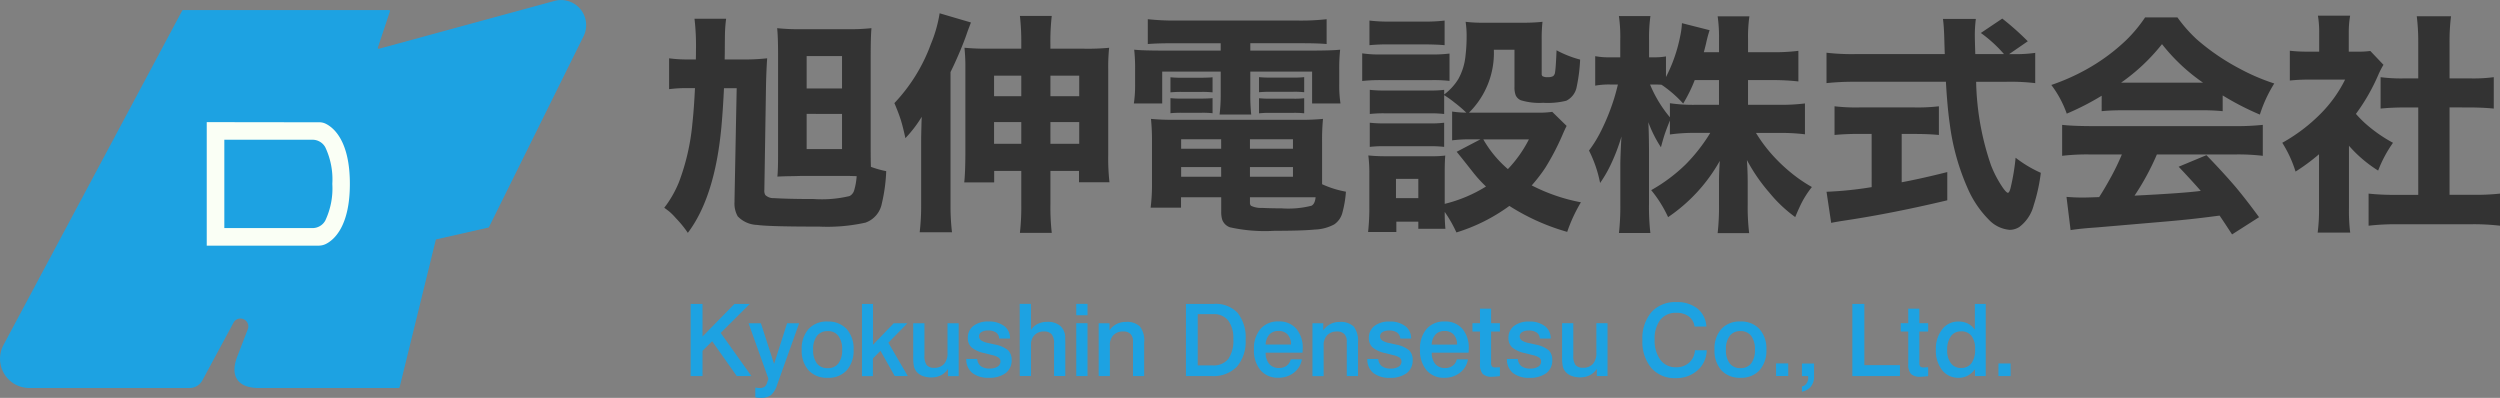 <svg xmlns="http://www.w3.org/2000/svg" width="297.456" height="47.342" viewBox="0 0 297.456 47.342">
  <rect x="0" y="0" width="297.456" height="47.342" fill="#808080" stroke="none"/>
  <g id="ヘッダーロゴ" transform="translate(19692.805 18118.498)">
    <g id="アートワーク_1" data-name="アートワーク 1" transform="translate(-19692.805 -18118.498)">
      <g id="グループ_21" data-name="グループ 21" transform="translate(0 0)">
        <path id="パス_744" data-name="パス 744" d="M65.973.11,45.1,5.8a.115.115,0,0,1-.139-.147l1.433-4.3A.115.115,0,0,0,46.28,1.2h-24.5a.114.114,0,0,0-.1.06L.416,41.044a3.481,3.481,0,0,0,3.07,5.122H22.553a1.734,1.734,0,0,0,1.53-.918l3.7-6.855a.93.93,0,0,1,.82-.492h0a.945.945,0,0,1,.834,1.391l-1.155,3c-1.069,2.606.2,3.874,2.47,3.874H47.435a.115.115,0,0,0,.111-.087l4.3-17.52a.114.114,0,0,1,.084-.084l6.177-1.4a.115.115,0,0,0,.074-.059L69.415,4.348A2.985,2.985,0,0,0,65.973.11Z" transform="translate(0 0)" fill="#1da2e2"/>
        <path id="パス_745" data-name="パス 745" d="M66.19,45.944H52.884v-14.7l13.4.018a1.692,1.692,0,0,1,.73.161c.937.447,2.9,2.015,2.9,7.17,0,5.115-1.934,6.7-2.879,7.159a1.907,1.907,0,0,1-.751.185ZM54.977,43.851H65.458a1.74,1.74,0,0,0,1.521-.876,8.945,8.945,0,0,0,.847-4.38,8.945,8.945,0,0,0-.847-4.38,1.741,1.741,0,0,0-1.521-.876H54.977Z" transform="translate(-28.286 -16.713)" fill="#fafff5"/>
      </g>
    </g>
    <path id="パス_747" data-name="パス 747" d="M24.786-56.079l-1.012-.027H18.229l-1,.027q-1.147.013-1.875.054.081-.769.081-2.523V-70.637q0-2.024-.108-3.049a24.151,24.151,0,0,0,2.968.121H23.5a24.724,24.724,0,0,0,3.049-.121q-.094.985-.094,3.454v10.969q0,1.187.027,2.078a12.016,12.016,0,0,0,1.821.513,20,20,0,0,1-.526,3.872,3.008,3.008,0,0,1-1.943,2.253,21.006,21.006,0,0,1-5.491.472q-6.058,0-7.394-.2A3.33,3.33,0,0,1,10.633-51.3a3.071,3.071,0,0,1-.378-1.727v-.337l.256-13.182H9q-.121,2.563-.3,4.533Q7.935-53.61,4.7-49.333a12.994,12.994,0,0,0-1.417-1.74,7.58,7.58,0,0,0-.715-.729q-.148-.135-.675-.513a12.9,12.9,0,0,0,1.754-3.063,26.521,26.521,0,0,0,1.592-6.948q.189-1.7.31-4.223H4.764a15.779,15.779,0,0,0-2.294.121V-70.1a15.153,15.153,0,0,0,2.253.135h.931q.013-.445.013-1.093a27.751,27.751,0,0,0-.175-3.751H9.257q-.094.661-.135,1.552-.013.364-.027,2.536l-.013.756H10.9a25.158,25.158,0,0,0,3.238-.135q-.094,1.4-.135,3.09l-.2,12.588a.944.944,0,0,0,.121.594,1.373,1.373,0,0,0,1.025.364q1.767.108,4.722.108a14.22,14.22,0,0,0,4.263-.351,1.092,1.092,0,0,0,.553-.675A7.561,7.561,0,0,0,24.786-56.079Zm-5.95-14.288v3.859h4.209v-3.859Zm0,6.881V-59.3h4.209v-4.182Zm25.537-7.758v-.513a28,28,0,0,0-.162-3.386H48a26.935,26.935,0,0,0-.162,3.4v.5h4.007a27.329,27.329,0,0,0,2.982-.108,21.842,21.842,0,0,0-.108,2.5V-58.6a25.632,25.632,0,0,0,.148,3.252H51.241V-56.7h-3.4v3.926A27.37,27.37,0,0,0,48-49.333H44.211a27.476,27.476,0,0,0,.162-3.413V-56.7H41.149v1.363H37.587q.121-1.066.135-3.319v-10.2a22.73,22.73,0,0,0-.108-2.5,27.1,27.1,0,0,0,2.982.108Zm0,3.211H41.135v2.442h3.238Zm0,5.518H41.135v2.59h3.238Zm3.467,2.59h3.427v-2.59H47.841Zm0-5.667h3.427v-2.442H47.841ZM35.954-68.464v15.88A26.528,26.528,0,0,0,36.13-49.4H32.285a26.781,26.781,0,0,0,.175-3.211v-7.623q0-.553.027-1.579l.013-.58.027-.742A14.688,14.688,0,0,1,30.585-60.6q-.283-1.322-.54-2.145t-.769-2.024A20.3,20.3,0,0,0,33.62-71.8a16.031,16.031,0,0,0,1.039-3.656l3.724,1.093q-.067.189-.229.607l-.148.391-.108.31q-.256.769-.8,2.078Q36.467-69.49,35.954-68.464ZM68.1-71.891H62.409q-1.862,0-2.982.094v-2.955a29.826,29.826,0,0,0,3.292.162h14.72a26.918,26.918,0,0,0,3.265-.162V-71.8q-1.106-.094-2.914-.094H71.624v.877h7.1q2.577,0,3.589-.108a20.291,20.291,0,0,0-.108,2.361v1.794a14.159,14.159,0,0,0,.148,2.24H78.977v-3.791H71.624v2.536a21.947,21.947,0,0,0,.108,2.577H67.967a19.752,19.752,0,0,0,.135-2.577v-2.536H61.141v3.791H57.768a14.317,14.317,0,0,0,.148-2.24v-1.794a19.866,19.866,0,0,0-.108-2.361q1,.108,3.589.108H68.1Zm12.062,16.77A11.766,11.766,0,0,0,83-54.23a12.838,12.838,0,0,1-.445,2.59,2.4,2.4,0,0,1-.958,1.309,5.257,5.257,0,0,1-2.294.607q-1.525.148-4.817.148a19.047,19.047,0,0,1-5.289-.418,1.509,1.509,0,0,1-.9-.863,3.011,3.011,0,0,1-.135-.971v-1.74H63.38v1.241H59.764a22.585,22.585,0,0,0,.162-2.928v-4.871a26.086,26.086,0,0,0-.121-2.766,26.507,26.507,0,0,0,2.725.108H77.466a26.375,26.375,0,0,0,2.806-.108,26.731,26.731,0,0,0-.108,2.779v4.992Zm-8.581,1.552v.661a.475.475,0,0,0,.121.351,2.661,2.661,0,0,0,1.309.256q1.079.054,2.348.054a11.18,11.18,0,0,0,3.535-.31q.418-.2.5-1.012Zm-3.427-6.894H63.394v1.12h4.763Zm3.427,0v1.12H76.7v-1.12Zm-3.427,3.306H63.394v1.147h4.763Zm3.427,0v1.147H76.7v-1.147Zm-9.458-8.891v-1.794a12.384,12.384,0,0,0,1.322.054h2.388q.985-.013,1.3-.054v1.794a11.377,11.377,0,0,0-1.3-.054H63.448A13.106,13.106,0,0,0,62.125-66.049Zm0,2.483v-1.794a12.386,12.386,0,0,0,1.322.054h2.388q.944-.014,1.3-.054v1.794a10.742,10.742,0,0,0-1.3-.054H63.448A12.859,12.859,0,0,0,62.125-63.567Zm10.537-2.5v-1.794a12.382,12.382,0,0,0,1.322.054h2.752a10.338,10.338,0,0,0,1.3-.054v1.794l-.148-.013a10.58,10.58,0,0,0-1.147-.04H73.985Q73.216-66.117,72.663-66.063Zm0,2.509v-1.794a12.384,12.384,0,0,0,1.322.054h2.752a9.385,9.385,0,0,0,1.3-.054v1.794a10.743,10.743,0,0,0-1.3-.054H73.985A12.384,12.384,0,0,0,72.663-63.553Zm24.66-.081a15.468,15.468,0,0,0-1.417-1.214,12.107,12.107,0,0,0-1.214-.863v2.24a14.134,14.134,0,0,0-1.686-.081H87.581a14.307,14.307,0,0,0-1.74.081v-2.874a14.72,14.72,0,0,0,1.74.081h5.424a13.129,13.129,0,0,0,1.686-.081v.553a6.663,6.663,0,0,0,1.673-1.821,7.029,7.029,0,0,0,.863-2.779,19.654,19.654,0,0,0,.135-2.375,11.091,11.091,0,0,0-.121-1.673,16.16,16.16,0,0,0,2.172.108h4.668a20.343,20.343,0,0,0,2.307-.108,18.517,18.517,0,0,0-.094,2.186v3.994a.4.4,0,0,0,.081.283,1.135,1.135,0,0,0,.648.121,1.184,1.184,0,0,0,.634-.121.7.7,0,0,0,.229-.472q.094-.567.175-2.6a12.856,12.856,0,0,0,2.806,1.106,19.716,19.716,0,0,1-.418,3.279,2.286,2.286,0,0,1-1.241,1.619,9.264,9.264,0,0,1-2.739.243,7.671,7.671,0,0,1-2.644-.3,1.16,1.16,0,0,1-.634-.621,2.643,2.643,0,0,1-.135-.985v-4.412H100.6a9.98,9.98,0,0,1-2.955,7.488h8.014a11.417,11.417,0,0,0,1.889-.094l1.713,1.673q-.189.351-.553,1.2a29.138,29.138,0,0,1-1.983,3.778,18.815,18.815,0,0,1-1.619,2.1,21.366,21.366,0,0,0,5.855,2.01,18.345,18.345,0,0,0-1.633,3.521,25.881,25.881,0,0,1-6.881-3.09,21.234,21.234,0,0,1-6.3,3.157,15.439,15.439,0,0,0-1.39-2.442,19.032,19.032,0,0,0,.081,2.01H91.615v-.85H89v1.228H85.639a26.92,26.92,0,0,0,.148-2.712v-4.25a16.57,16.57,0,0,0-.121-2.145,20.531,20.531,0,0,0,2.1.094h5.275a12.837,12.837,0,0,0,1.781-.081q-.067.634-.067,1.929v3.818a16.93,16.93,0,0,0,4.911-2.064,16.2,16.2,0,0,1-1.39-1.5q-1.808-2.294-2.1-2.631l2.833-1.484h-1.16a17,17,0,0,0-2.213.121v-3.427A11.555,11.555,0,0,0,97.323-63.634Zm4.952,6.719a14.839,14.839,0,0,0,2.5-3.535H99.346A13.415,13.415,0,0,0,102.274-56.915Zm-13.316,1.16v2.294h2.658v-2.294ZM85.8-71.662V-74.59a18.655,18.655,0,0,0,2.4.121h4.142a18.655,18.655,0,0,0,2.4-.121v2.928q-.863-.081-2.4-.094H88.2A23.443,23.443,0,0,0,85.8-71.662ZM84.937-67.4V-70.69a14.113,14.113,0,0,0,2.226.135H93.1a17.016,17.016,0,0,0,2.226-.108v3.252a17.082,17.082,0,0,0-2.132-.094H87.163A18.814,18.814,0,0,0,84.937-67.4Zm.9,7.839v-2.874a14.72,14.72,0,0,0,1.74.081h5.41a12.7,12.7,0,0,0,1.7-.081v2.874a14.455,14.455,0,0,0-1.754-.081H87.554A14.013,14.013,0,0,0,85.841-59.56Zm45.006-7.947v2.941h3.683a23,23,0,0,0,3.09-.162v3.67a24.078,24.078,0,0,0-3.1-.162h-2.725a17.72,17.72,0,0,0,2.28,2.982,19.825,19.825,0,0,0,2.671,2.361,17.5,17.5,0,0,0,1.7,1.093,11.71,11.71,0,0,0-1.133,1.713q-.351.661-.85,1.862a16.141,16.141,0,0,1-3.049-2.874,20.8,20.8,0,0,1-2.7-3.913q.094,1.363.094,2.6v2.752a25.656,25.656,0,0,0,.175,3.346h-3.751a27.771,27.771,0,0,0,.162-3.346v-2.523q-.013-1.12.094-2.725a19.724,19.724,0,0,1-6.152,6.692,14.559,14.559,0,0,0-2.01-3.211,19.669,19.669,0,0,0,4.115-3.076,20.488,20.488,0,0,0,2.914-3.737h-1.66a20.5,20.5,0,0,0-3.144.189V-62.7q-.432,1.093-.526,1.376-.216.594-.54,1.808a14.685,14.685,0,0,1-1.5-2.982q.067,1.106.081,3.265v6.449a27.466,27.466,0,0,0,.162,3.467h-3.737a29.291,29.291,0,0,0,.162-3.467v-4.884q.04-1.592.135-3.13a21.906,21.906,0,0,1-1.3,3.4,14.586,14.586,0,0,1-1.241,2.132,14.777,14.777,0,0,0-1.322-3.859,14.659,14.659,0,0,0,1.417-2.294A25.9,25.9,0,0,0,114.9-65.28q.27-.877.459-1.7h-.877a8.952,8.952,0,0,0-1.821.135v-3.508a8.831,8.831,0,0,0,1.821.135h1.16v-2.024a17.906,17.906,0,0,0-.162-2.887h3.751a18.89,18.89,0,0,0-.162,2.874v2.037h.621a7.311,7.311,0,0,0,1.39-.108v2.456a18.215,18.215,0,0,0,1.7-4.9,8.879,8.879,0,0,0,.2-1.511l3.292.836a14.659,14.659,0,0,0-.418,1.565q-.135.567-.27,1.052h1.808v-1.552a17.792,17.792,0,0,0-.162-2.712h3.778a16.731,16.731,0,0,0-.162,2.7v1.565h2.9a22.271,22.271,0,0,0,3.09-.162v3.643a26.616,26.616,0,0,0-3.1-.162Zm-3.454,0h-2.887a17.907,17.907,0,0,1-1.376,2.793,14.088,14.088,0,0,0-2.577-2.24q-.486-.027-.81-.027h-.553a14.809,14.809,0,0,0,1.633,2.955q.31.445.729.944v-1.673a19.164,19.164,0,0,0,3.13.189h2.712Zm34.522-3.09h.418a16.663,16.663,0,0,0,2.685-.148v3.6a25.225,25.225,0,0,0-3.4-.162h-3.629a32.336,32.336,0,0,0,1.767,9.93,13.128,13.128,0,0,0,1.444,2.725q.4.553.567.553t.31-.54a25.688,25.688,0,0,0,.607-3.629,14.437,14.437,0,0,0,3,1.794,20.416,20.416,0,0,1-.85,3.872,4.675,4.675,0,0,1-1.713,2.577,2.152,2.152,0,0,1-1.133.337,3.847,3.847,0,0,1-2.469-1.187,12.16,12.16,0,0,1-2.577-3.845,27.36,27.36,0,0,1-2.091-7.569q-.283-1.929-.459-5.019H143.58a30.748,30.748,0,0,0-3.4.162v-3.616a26.352,26.352,0,0,0,3.4.162h10.672q-.04-1.214-.067-2.186-.04-1.187-.148-2h3.913a15.352,15.352,0,0,0-.121,1.983q0,.27.027,1.336l.027.863h3.413a15.75,15.75,0,0,0-2.752-2.509l2.55-1.713a32.534,32.534,0,0,1,3.036,2.7ZM145.55-61.1h-1.5a28.85,28.85,0,0,0-2.914.121V-64.39a22.05,22.05,0,0,0,3,.135h6.476a21.833,21.833,0,0,0,2.941-.135v3.413q-1.2-.121-2.9-.121h-1.525v5.748q2.442-.459,5.424-1.214v3.359q-6.463,1.538-11.994,2.375-1.16.175-1.821.31l-.553-3.7a43.2,43.2,0,0,0,5.37-.553Zm27.372-4.547a31.235,31.235,0,0,1-4.156,2.132,12.589,12.589,0,0,0-1.835-3.413,25.336,25.336,0,0,0,4.021-1.767,23.1,23.1,0,0,0,4.911-3.589,16.97,16.97,0,0,0,2.226-2.685h3.845a16.994,16.994,0,0,0,2.307,2.617,26.374,26.374,0,0,0,4.965,3.413,24.76,24.76,0,0,0,4.25,1.835,16.166,16.166,0,0,0-1.713,3.7,32.663,32.663,0,0,1-4.425-2.28v1.875a24.792,24.792,0,0,0-2.55-.108H175.4q-1.417,0-2.482.108Zm2.307-1.552h9.755a22.287,22.287,0,0,1-4.884-4.587A23.14,23.14,0,0,1,175.228-67.2Zm.094,8.54h-3.8a24.984,24.984,0,0,0-3.306.162v-3.683q1.2.135,3.306.148H188.8a28.764,28.764,0,0,0,3.292-.148v3.683a25.032,25.032,0,0,0-3.292-.162h-9.309a30.173,30.173,0,0,1-2.658,4.9l1.538-.081q4.021-.216,5.923-.432l.418-.054q-1.012-1.16-2.631-2.874l3.306-1.376q2.051,2.118,3.521,3.845,1.268,1.525,2.739,3.535l-3.211,2.051q-1-1.538-1.484-2.24l-.729.094q-2.536.337-5.316.58-7.528.648-8.662.742-1.835.121-3.022.31l-.486-3.953q1,.081,1.929.081.472,0,1.956-.054.675-1.039,1.43-2.429A28.168,28.168,0,0,0,175.323-58.656Zm27.021-1.039v7.461a20.942,20.942,0,0,0,.148,2.874H198.62a21.114,21.114,0,0,0,.162-2.968v-6.355a23.728,23.728,0,0,1-2.793,2.064,14.344,14.344,0,0,0-1.579-3.427,20.2,20.2,0,0,0,4.56-3.454,15.511,15.511,0,0,0,2.914-4.061h-4.2a21.322,21.322,0,0,0-2.375.108V-71a18.039,18.039,0,0,0,2.172.108H198.8v-2.186a11.862,11.862,0,0,0-.148-2.091h3.832a11.733,11.733,0,0,0-.162,2.132v2.145h.971a10.4,10.4,0,0,0,1.592-.081l1.565,1.646a10.091,10.091,0,0,0-.634,1.241,23.3,23.3,0,0,1-2.644,4.6,13.68,13.68,0,0,0,1.187,1.2,17.387,17.387,0,0,0,3.225,2.24,14.934,14.934,0,0,0-1.767,3.306A15.574,15.574,0,0,1,202.344-59.695Zm11.967-4.56v10.4h2.752A27.664,27.664,0,0,0,220.315-54v3.818a27.253,27.253,0,0,0-3.238-.175h-9.215a28.932,28.932,0,0,0-3.184.175V-54a29.039,29.039,0,0,0,3.238.148h2.671v-10.4h-1.754q-1.565.013-2.725.135v-3.737a18.988,18.988,0,0,0,2.725.148h1.754v-4.317a24.283,24.283,0,0,0-.175-3.076h4.075a23.688,23.688,0,0,0-.175,3.076v4.317h2.536a18.647,18.647,0,0,0,2.725-.148v3.737q-1.16-.121-2.725-.135Z" transform="translate(-19615.664 -18041.461)" fill="#333"/>
    <path id="パス_746" data-name="パス 746" d="M2.895-27.815H4.31v3.88l3.8-3.88H9.932L6.472-24.366l3.653,5.133H8.383L5.458-23.375,4.31-22.239v3.006H2.895Zm6.892,2.3h1.468l1.567,4.841,1.55-4.841h1.433L13.189-18.2a2.685,2.685,0,0,1-.749,1.247,2.026,2.026,0,0,1-1.232.315q-.2,0-.35-.015a1.235,1.235,0,0,1-.268-.055V-17.87q.14.029.265.044a2.048,2.048,0,0,0,.236.015,1.035,1.035,0,0,0,.571-.131.849.849,0,0,0,.309-.446l.181-.524Zm9.415.938a1.534,1.534,0,0,0-1.282.571,2.6,2.6,0,0,0-.449,1.637,2.586,2.586,0,0,0,.446,1.631,1.539,1.539,0,0,0,1.285.565,1.525,1.525,0,0,0,1.276-.565,2.6,2.6,0,0,0,.443-1.631,2.625,2.625,0,0,0-.443-1.637A1.518,1.518,0,0,0,19.2-24.581Zm-.012-1.142a2.938,2.938,0,0,1,2.269.891,3.482,3.482,0,0,1,.824,2.459,3.487,3.487,0,0,1-.819,2.456,2.925,2.925,0,0,1-2.263.888,2.937,2.937,0,0,1-2.269-.886,3.484,3.484,0,0,1-.819-2.459,3.5,3.5,0,0,1,.816-2.462A2.915,2.915,0,0,1,19.19-25.723Zm4.09-2.092h1.311v4.859l2.47-2.563h1.625l-2.266,2.313,2.313,3.973h-1.55l-1.7-3.006-.9.909v2.1H23.281Zm6.1,2.3h1.334v3.839a1.827,1.827,0,0,0,.265,1.133,1.08,1.08,0,0,0,.883.323,1.516,1.516,0,0,0,1.186-.454,1.891,1.891,0,0,0,.411-1.311v-3.531h1.328v6.286H33.511v-.856a2.153,2.153,0,0,1-.824.749,2.394,2.394,0,0,1-1.122.265,2.89,2.89,0,0,1-1.119-.2,1.723,1.723,0,0,1-.746-.58,1.608,1.608,0,0,1-.248-.586,5.7,5.7,0,0,1-.073-1.087ZM40.9-23.7H39.611a.913.913,0,0,0-.373-.711,1.608,1.608,0,0,0-.955-.245,1.431,1.431,0,0,0-.784.186.567.567,0,0,0-.288.5.583.583,0,0,0,.233.481,2.186,2.186,0,0,0,.827.318l.8.181a3.479,3.479,0,0,1,1.588.682,1.56,1.56,0,0,1,.428,1.177,1.846,1.846,0,0,1-.717,1.55,3.211,3.211,0,0,1-2,.553,2.992,2.992,0,0,1-1.975-.586,2.042,2.042,0,0,1-.7-1.658h1.3a1.175,1.175,0,0,0,.425.859,1.734,1.734,0,0,0,1.072.283,1.662,1.662,0,0,0,.923-.224.7.7,0,0,0,.341-.609.555.555,0,0,0-.2-.452,2.142,2.142,0,0,0-.778-.312l-.944-.239a3.454,3.454,0,0,1-1.515-.676,1.464,1.464,0,0,1-.443-1.124,1.732,1.732,0,0,1,.661-1.43,2.805,2.805,0,0,1,1.8-.527,2.948,2.948,0,0,1,1.879.551A1.786,1.786,0,0,1,40.9-23.7Zm1.148-4.119h1.34v3.105a2,2,0,0,1,.8-.72,2.462,2.462,0,0,1,1.122-.248,2.274,2.274,0,0,1,1.6.51,1.9,1.9,0,0,1,.553,1.471q0,.023.006.213t.006.347v3.9H46.137v-3.88a1.643,1.643,0,0,0-.288-1.081,1.148,1.148,0,0,0-.918-.335,1.5,1.5,0,0,0-1.116.428,1.559,1.559,0,0,0-.422,1.145v3.723h-1.34Zm6.729,2.3h1.34v6.286h-1.34Zm0-2.3h1.34v1.352h-1.34Zm8.081,4.585v4H55.529v-4.131a1.2,1.2,0,0,0-.3-.874,1.138,1.138,0,0,0-.851-.3,1.564,1.564,0,0,0-1.18.437,1.679,1.679,0,0,0-.422,1.218v3.653H51.445v-6.286h1.288v.845a2.268,2.268,0,0,1,.83-.743,2.33,2.33,0,0,1,1.092-.259,2.245,2.245,0,0,1,1.7.545A2.776,2.776,0,0,1,56.863-23.23ZM63.231-26.6v6.1h1.754a2.248,2.248,0,0,0,1.879-.763,3.8,3.8,0,0,0,.6-2.365,3.481,3.481,0,0,0-.606-2.214,2.14,2.14,0,0,0-1.777-.757Zm-1.4-1.218h3.315a3.589,3.589,0,0,1,2.834,1.069,4.7,4.7,0,0,1,.947,3.2,4.535,4.535,0,0,1-1.037,3.2A3.867,3.867,0,0,1,64.9-19.233H61.827Zm13.872,5.8H71.312a2.053,2.053,0,0,0,.431,1.352,1.467,1.467,0,0,0,1.165.472,1.479,1.479,0,0,0,.9-.271,1.3,1.3,0,0,0,.489-.754h1.328a2.513,2.513,0,0,1-.953,1.585,2.924,2.924,0,0,1-1.85.6,2.662,2.662,0,0,1-2.127-.9,3.656,3.656,0,0,1-.775-2.47,3.564,3.564,0,0,1,.781-2.441,2.724,2.724,0,0,1,2.156-.886,2.652,2.652,0,0,1,2.1.865,3.473,3.473,0,0,1,.763,2.38q0,.134-.017.425A.246.246,0,0,0,75.7-22.012Zm-1.375-.967a1.711,1.711,0,0,0-.4-1.191,1.425,1.425,0,0,0-1.1-.422,1.4,1.4,0,0,0-1.066.414,1.924,1.924,0,0,0-.454,1.2ZM82.3-23.23v4H80.965v-4.131a1.2,1.2,0,0,0-.3-.874,1.138,1.138,0,0,0-.851-.3,1.564,1.564,0,0,0-1.18.437,1.679,1.679,0,0,0-.422,1.218v3.653H76.881v-6.286h1.288v.845a2.267,2.267,0,0,1,.83-.743,2.33,2.33,0,0,1,1.092-.259,2.245,2.245,0,0,1,1.7.545A2.776,2.776,0,0,1,82.3-23.23Zm6.321-.466H87.327a.913.913,0,0,0-.373-.711A1.608,1.608,0,0,0,86-24.651a1.431,1.431,0,0,0-.784.186.567.567,0,0,0-.288.5.583.583,0,0,0,.233.481,2.186,2.186,0,0,0,.827.318l.8.181a3.479,3.479,0,0,1,1.588.682,1.56,1.56,0,0,1,.428,1.177,1.846,1.846,0,0,1-.717,1.55,3.211,3.211,0,0,1-2,.553,2.992,2.992,0,0,1-1.975-.586,2.042,2.042,0,0,1-.7-1.658h1.3a1.175,1.175,0,0,0,.425.859,1.734,1.734,0,0,0,1.072.283,1.662,1.662,0,0,0,.923-.224.7.7,0,0,0,.341-.609.555.555,0,0,0-.2-.452,2.142,2.142,0,0,0-.778-.312l-.944-.239a3.454,3.454,0,0,1-1.515-.676,1.464,1.464,0,0,1-.443-1.124,1.732,1.732,0,0,1,.661-1.43,2.805,2.805,0,0,1,1.8-.527,2.947,2.947,0,0,1,1.879.551A1.786,1.786,0,0,1,88.621-23.7Zm6.84,1.684H91.074A2.053,2.053,0,0,0,91.5-20.66a1.467,1.467,0,0,0,1.165.472,1.479,1.479,0,0,0,.9-.271,1.3,1.3,0,0,0,.489-.754h1.328a2.513,2.513,0,0,1-.953,1.585,2.924,2.924,0,0,1-1.85.6,2.662,2.662,0,0,1-2.127-.9,3.656,3.656,0,0,1-.775-2.47,3.564,3.564,0,0,1,.781-2.441,2.724,2.724,0,0,1,2.156-.886,2.652,2.652,0,0,1,2.1.865,3.473,3.473,0,0,1,.763,2.38q0,.134-.017.425A.246.246,0,0,0,95.461-22.012Zm-1.375-.967a1.711,1.711,0,0,0-.4-1.191,1.425,1.425,0,0,0-1.1-.422,1.4,1.4,0,0,0-1.066.414,1.924,1.924,0,0,0-.454,1.2Zm2.727-4.27h1.323v1.73h1.049v.99H98.135v3.7a.676.676,0,0,0,.111.457.576.576,0,0,0,.414.114q.052,0,.137-.006t.125-.006l.262-.012v1.06q-.047.006-.134.012-.571.058-.8.058a1.513,1.513,0,0,1-1.11-.332,1.687,1.687,0,0,1-.323-1.183v-3.863h-.9v-.99h.9Zm8.418,3.554h-1.293a.913.913,0,0,0-.373-.711,1.609,1.609,0,0,0-.955-.245,1.431,1.431,0,0,0-.784.186.567.567,0,0,0-.288.5.583.583,0,0,0,.233.481,2.186,2.186,0,0,0,.827.318l.8.181a3.479,3.479,0,0,1,1.588.682,1.56,1.56,0,0,1,.428,1.177,1.846,1.846,0,0,1-.717,1.55,3.211,3.211,0,0,1-2,.553,2.992,2.992,0,0,1-1.975-.586,2.042,2.042,0,0,1-.7-1.658h1.3a1.175,1.175,0,0,0,.425.859,1.734,1.734,0,0,0,1.072.283,1.662,1.662,0,0,0,.923-.224.7.7,0,0,0,.341-.609.555.555,0,0,0-.2-.452,2.142,2.142,0,0,0-.778-.312l-.944-.239a3.454,3.454,0,0,1-1.515-.676,1.464,1.464,0,0,1-.443-1.124,1.732,1.732,0,0,1,.661-1.43,2.805,2.805,0,0,1,1.8-.527,2.947,2.947,0,0,1,1.879.551A1.786,1.786,0,0,1,105.231-23.7Zm1.352-1.824h1.334v3.839a1.827,1.827,0,0,0,.265,1.133,1.08,1.08,0,0,0,.883.323,1.516,1.516,0,0,0,1.186-.454,1.891,1.891,0,0,0,.411-1.311v-3.531h1.328v6.286h-1.276v-.856a2.153,2.153,0,0,1-.824.749,2.394,2.394,0,0,1-1.122.265,2.89,2.89,0,0,1-1.119-.2,1.723,1.723,0,0,1-.746-.58,1.608,1.608,0,0,1-.248-.586,5.7,5.7,0,0,1-.073-1.087Zm17.17.39h-1.41a1.768,1.768,0,0,0-.685-1.2,2.409,2.409,0,0,0-1.489-.428,2.306,2.306,0,0,0-1.9.833,3.657,3.657,0,0,0-.673,2.354,3.845,3.845,0,0,0,.682,2.412,2.236,2.236,0,0,0,1.87.88,2.234,2.234,0,0,0,1.558-.556,2.12,2.12,0,0,0,.685-1.471h1.4a3.229,3.229,0,0,1-1.087,2.386,3.762,3.762,0,0,1-2.613.929,3.648,3.648,0,0,1-2.893-1.206,4.856,4.856,0,0,1-1.057-3.315,4.8,4.8,0,0,1,1.072-3.327,3.8,3.8,0,0,1,2.983-1.194,3.818,3.818,0,0,1,2.5.775A2.953,2.953,0,0,1,123.752-25.129Zm4.055.548a1.534,1.534,0,0,0-1.282.571,2.6,2.6,0,0,0-.449,1.637,2.586,2.586,0,0,0,.446,1.631,1.539,1.539,0,0,0,1.285.565,1.525,1.525,0,0,0,1.276-.565,2.6,2.6,0,0,0,.443-1.631,2.625,2.625,0,0,0-.443-1.637A1.518,1.518,0,0,0,127.807-24.581Zm-.012-1.142a2.938,2.938,0,0,1,2.269.891,3.482,3.482,0,0,1,.824,2.459,3.487,3.487,0,0,1-.819,2.456,2.925,2.925,0,0,1-2.263.888,2.937,2.937,0,0,1-2.269-.886,3.484,3.484,0,0,1-.819-2.459,3.5,3.5,0,0,1,.816-2.462A2.915,2.915,0,0,1,127.8-25.723Zm4.247,4.987h1.445v1.5h-1.445Zm3.076.012h1.445V-19.2a1.881,1.881,0,0,1-.37,1.206,1.8,1.8,0,0,1-1.075.618v-.618a.863.863,0,0,0,.545-.361,1.157,1.157,0,0,0,.207-.687s0-.027-.006-.07-.006-.084-.006-.122h-.74Zm6-7.09h1.427v7.283h4.236v1.3h-5.663Zm6.648.565h1.323v1.73h1.049v.99h-1.049v3.7a.676.676,0,0,0,.111.457.576.576,0,0,0,.414.114q.052,0,.137-.006t.125-.006l.262-.012v1.06q-.047.006-.134.012-.571.058-.8.058a1.513,1.513,0,0,1-1.11-.332,1.687,1.687,0,0,1-.323-1.183v-3.863h-.9v-.99h.9Zm6.286,2.7a1.428,1.428,0,0,0-1.215.583,2.7,2.7,0,0,0-.434,1.637,2.506,2.506,0,0,0,.437,1.567,1.446,1.446,0,0,0,1.212.565,1.464,1.464,0,0,0,1.241-.568,2.7,2.7,0,0,0,.431-1.652,2.538,2.538,0,0,0-.425-1.591A1.489,1.489,0,0,0,154.051-24.552Zm1.643-3.263h1.293v8.582h-1.276v-.821a2.735,2.735,0,0,1-.88.778,2.285,2.285,0,0,1-1.078.248,2.4,2.4,0,0,1-1.952-.912,3.686,3.686,0,0,1-.746-2.409,3.787,3.787,0,0,1,.746-2.444,2.371,2.371,0,0,1,1.94-.929,2.488,2.488,0,0,1,1.122.242,2.2,2.2,0,0,1,.83.737Zm2.808,7.079h1.445v1.5H158.5Z" transform="translate(-19613.527 -18054.521)" fill="#1da2e2"/>
  </g>
</svg>
